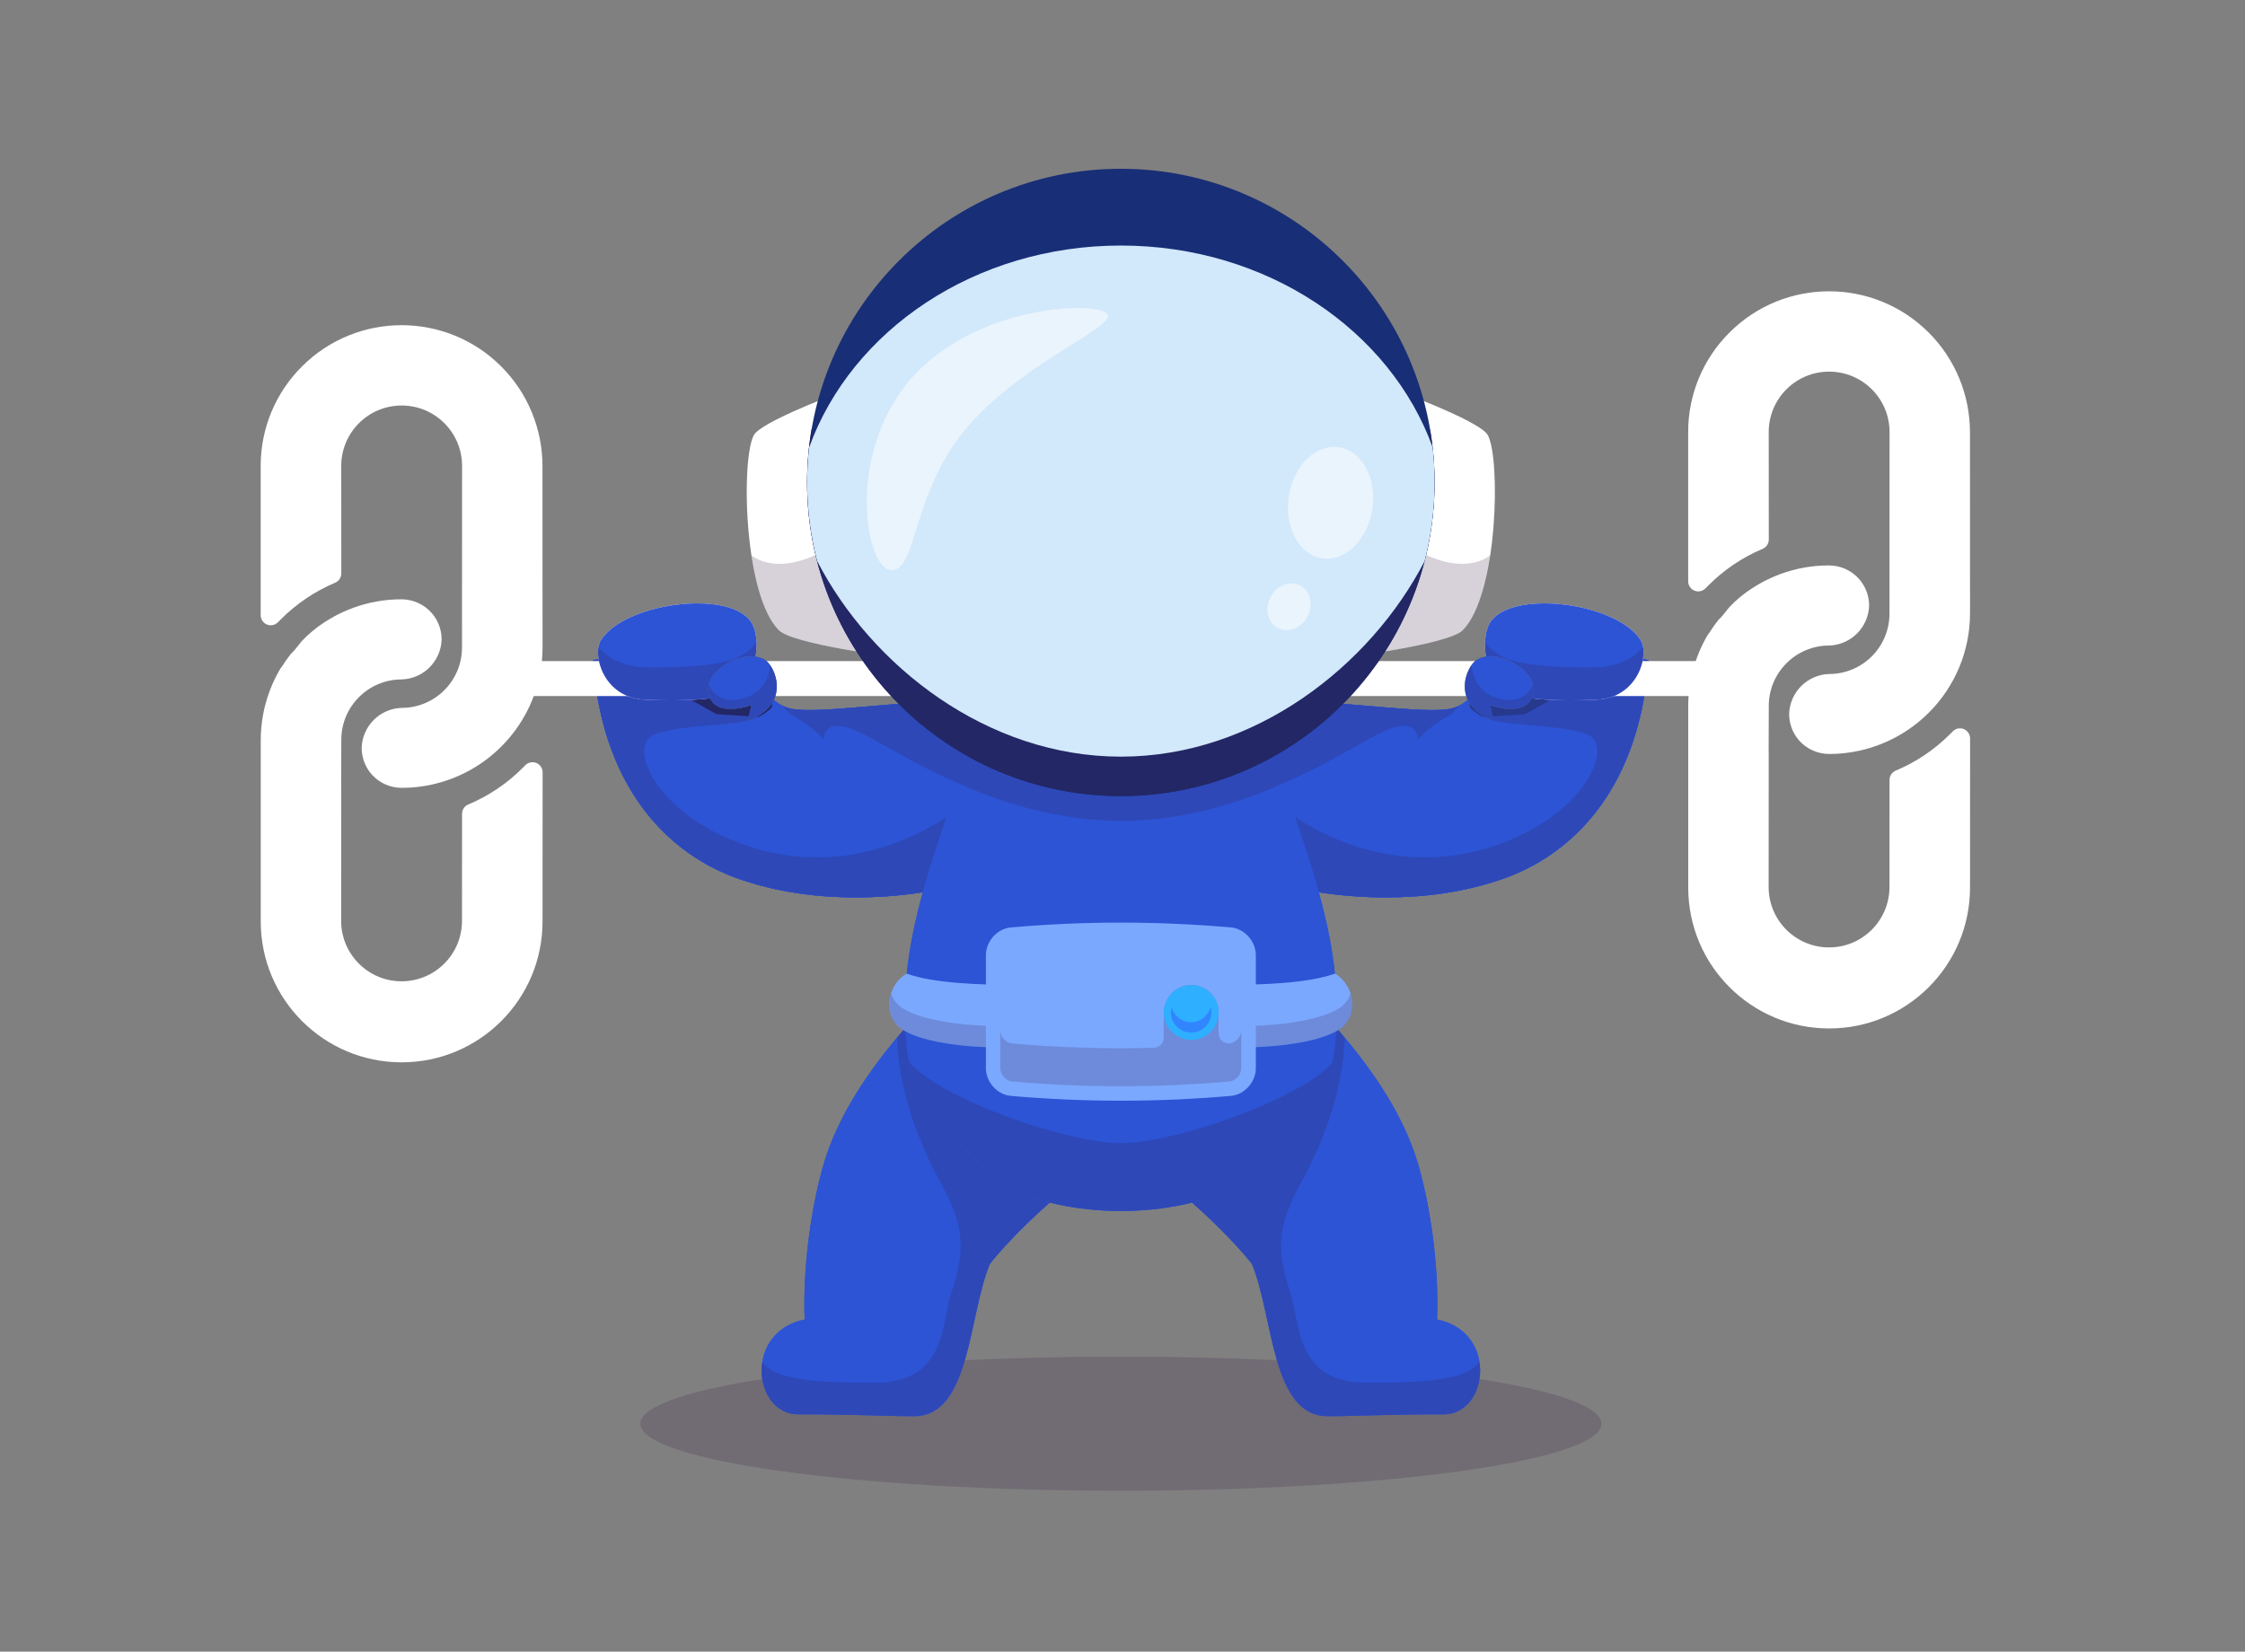 <svg width="530" height="390" viewBox="0 0 530 390" fill="none" xmlns="http://www.w3.org/2000/svg">
<rect x="0" y="0" width="530" height="390" fill="#808080" stroke="none"/>
<g clip-path="url(#clip0_1581_43)">
<g opacity="0.2">
<path d="M264.618 352C327.269 352 378.057 344.913 378.057 336.172C378.057 327.43 327.269 320.344 264.618 320.344C201.968 320.344 151.18 327.43 151.18 336.172C151.18 344.913 201.968 352 264.618 352Z" fill="#371A45"/>
</g>
<path d="M139.988 155.907C142.285 187.562 159.095 201.938 173.664 207.251C193.477 214.487 214.203 211.415 220.18 210.281C238.346 206.822 250.743 184.698 249.913 173.921C245.485 158.549 198.472 169.452 187.016 167.404C177.082 165.633 176.252 148.131 176.252 148.131" fill="#2C54D5"/>
<path d="M139.988 155.907C140.348 160.901 141.081 165.467 142.091 169.631C147.529 191.865 161.392 202.768 173.664 207.251C193.477 214.487 214.203 211.415 220.18 210.281C238.346 206.822 250.743 184.698 249.913 173.921C245.485 158.549 198.472 169.452 187.029 167.404C185.162 167.072 183.598 166.173 182.325 164.941C176.819 159.642 176.279 148.131 176.279 148.131L139.988 155.907Z" fill="#2C54D5"/>
<path d="M139.988 155.907C140.348 160.901 141.081 165.467 142.091 169.631C147.529 191.865 161.392 202.768 173.664 207.251C193.477 214.487 214.203 211.415 220.18 210.281C230.944 208.233 239.674 199.641 244.835 190.731C248.391 184.602 250.258 178.32 249.913 173.921C245.485 158.549 198.472 169.452 187.029 167.404C185.162 167.072 183.598 166.173 182.325 164.941C176.819 159.642 176.279 148.131 176.279 148.131L166.788 150.165L139.988 155.907Z" fill="#2C54D5"/>
<path d="M139.988 155.907C140.348 160.901 141.081 165.467 142.091 169.631C147.529 191.865 161.392 202.768 173.664 207.251C193.477 214.487 214.203 211.415 220.18 210.281C230.944 208.233 239.674 199.641 244.835 190.731C245.665 189.292 246.412 187.839 247.049 186.4C249.138 181.738 250.162 177.283 249.913 173.921C245.485 158.549 198.472 169.452 187.029 167.404C186.213 167.252 185.452 167.003 184.747 166.657C183.847 166.214 183.045 165.633 182.325 164.941C176.819 159.642 176.279 148.131 176.279 148.131L166.788 150.165L139.988 155.907Z" fill="#2C54D5"/>
<g opacity="0.2">
<path d="M184.758 166.657C187.29 169.784 190.112 172.011 194.429 174.557C194.789 171.859 196.311 171.084 198.981 171.513C206.245 172.675 222.1 187.134 247.06 190.952C249.149 186.29 250.173 177.283 249.924 173.921C245.496 158.549 198.483 169.452 187.041 167.404C186.224 167.252 185.463 167.003 184.758 166.657Z" fill="#371A45"/>
</g>
<g opacity="0.2">
<path d="M139.988 155.907C140.348 160.902 141.081 165.467 142.091 169.632C147.529 191.866 161.392 202.768 173.664 207.251C193.477 214.487 214.203 211.415 220.18 210.281C230.944 208.233 239.674 199.641 244.835 190.731L233.227 185.197C233.227 185.197 207.963 211.914 174.01 198.853C154.35 191.285 148.041 175.844 154.571 173.395C161.766 170.683 176.155 171.735 179.157 168.954C183.709 164.72 172.516 154.786 166.76 150.165L139.988 155.907Z" fill="#371A45"/>
</g>
<path d="M389.206 155.907C386.909 187.563 370.099 201.939 355.53 207.252C335.717 214.488 314.991 211.416 309.014 210.282C290.848 206.823 278.451 184.699 279.281 173.921C283.709 158.55 330.722 169.453 342.178 167.405C352.112 165.634 352.942 148.132 352.942 148.132" fill="#2C54D5"/>
<path d="M389.206 155.907C388.846 160.902 388.113 165.468 387.103 169.632C381.665 191.866 367.802 202.769 355.53 207.252C335.717 214.488 314.991 211.416 309.014 210.282C290.848 206.823 278.451 184.699 279.281 173.921C283.709 158.55 330.722 169.453 342.165 167.405C344.032 167.073 345.596 166.174 346.869 164.942C352.375 159.643 352.915 148.132 352.915 148.132L389.206 155.907Z" fill="#2C54D5"/>
<path d="M389.207 155.907C388.847 160.902 388.114 165.468 387.104 169.632C381.667 191.866 367.803 202.769 355.531 207.252C335.719 214.488 314.993 211.416 309.016 210.282C298.252 208.234 289.521 199.642 284.361 190.732C280.805 184.603 278.937 178.321 279.283 173.921C283.71 158.55 330.724 169.453 342.166 167.405C344.034 167.073 345.597 166.174 346.87 164.942C352.377 159.643 352.916 148.132 352.916 148.132L362.408 150.166L389.207 155.907Z" fill="#2C54D5"/>
<path d="M389.203 155.907C388.843 160.902 388.11 165.468 387.1 169.632C381.663 191.866 367.799 202.769 355.527 207.252C335.715 214.488 314.989 211.416 309.012 210.282C298.248 208.234 289.517 199.642 284.357 190.732C283.526 189.293 282.779 187.84 282.143 186.401C280.054 181.739 279.03 177.284 279.279 173.921C283.706 158.55 330.72 169.453 342.162 167.405C342.978 167.253 343.739 167.004 344.445 166.658C345.344 166.215 346.147 165.634 346.866 164.942C352.373 159.643 352.912 148.132 352.912 148.132L362.404 150.166L389.203 155.907Z" fill="#2C54D5"/>
<g opacity="0.2">
<path d="M344.429 166.658C341.897 169.785 339.075 172.012 334.758 174.558C334.398 171.86 332.876 171.085 330.206 171.514C322.942 172.676 307.087 187.135 282.127 190.953C280.038 186.291 279.014 177.284 279.263 173.921C283.691 158.55 330.704 169.453 342.146 167.405C342.976 167.253 343.724 167.004 344.429 166.658Z" fill="#371A45"/>
</g>
<g opacity="0.2">
<path d="M389.202 155.907C388.842 160.902 388.109 165.468 387.099 169.632C381.662 191.866 367.798 202.769 355.526 207.251C335.713 214.487 314.988 211.416 309.011 210.281C298.246 208.234 289.516 199.642 284.355 190.732L295.964 185.197C295.964 185.197 321.227 211.914 355.18 198.853C374.841 191.285 381.15 175.844 374.619 173.396C367.425 170.684 353.036 171.735 350.033 168.954C345.481 164.721 356.674 154.787 362.43 150.166L389.202 155.907Z" fill="#371A45"/>
</g>
<path d="M275.523 279.114C283.022 284.842 291.49 293.213 295.571 298.484C300.635 310.659 300.123 334.401 313.419 334.401C320.06 334.401 327.047 333.959 340.814 333.959C351.412 333.959 353.736 314.533 339.292 311.559C339.79 298.083 337.383 283.32 334.602 274.216C329.026 255.995 313.267 239.862 306.28 232.972" fill="#2C54D5"/>
<path d="M340.802 333.959C327.036 333.959 320.063 334.402 313.408 334.402C300.112 334.402 300.623 310.66 295.56 298.484C291.478 293.227 283.024 284.842 275.512 279.114L306.268 232.986C309.022 235.712 313.145 239.863 317.461 245.023C324.103 252.937 331.214 263.203 334.576 274.23C337.357 283.334 339.764 298.097 339.266 311.573C345.797 312.915 348.896 317.619 349.353 322.378C349.934 328.134 346.613 333.959 340.802 333.959Z" fill="#2C54D5"/>
<g opacity="0.2">
<path d="M340.802 333.959C327.036 333.959 320.063 334.402 313.408 334.402C300.112 334.402 300.623 310.66 295.56 298.484C291.478 293.227 283.024 284.842 275.512 279.114L306.268 232.986C309.022 235.712 313.145 239.863 317.461 245.023C317.143 255.594 313.657 267.257 307.527 278.561C302.325 288.149 300.637 293.697 304.746 305.582C306.919 311.891 305.549 326.501 322.636 326.501C337.537 326.501 346.06 325.699 349.145 321.728C349.187 321.936 349.27 322.157 349.366 322.392C349.934 328.134 346.613 333.959 340.802 333.959Z" fill="#371A45"/>
</g>
<path d="M253.72 279.113C246.221 284.841 237.753 293.212 233.672 298.483C228.608 310.658 229.12 334.4 215.824 334.4C209.183 334.4 202.196 333.958 188.429 333.958C177.831 333.958 175.507 314.532 189.951 311.558C189.453 298.082 191.86 283.319 194.641 274.215C200.217 255.994 215.976 239.861 222.963 232.971" fill="#2C54D5"/>
<path d="M188.428 333.957C202.195 333.957 209.168 334.4 215.823 334.4C229.119 334.4 228.607 310.658 233.671 298.482C237.752 293.225 246.206 284.84 253.719 279.112L222.962 232.984C220.209 235.71 216.086 239.861 211.769 245.021C205.128 252.935 198.016 263.201 194.654 274.228C191.873 283.332 189.466 298.095 189.964 311.571C183.434 312.913 180.334 317.617 179.878 322.377C179.297 328.132 182.631 333.957 188.428 333.957Z" fill="#2C54D5"/>
<g opacity="0.2">
<path d="M188.424 333.957C202.19 333.957 209.163 334.4 215.818 334.4C229.114 334.4 228.602 310.658 233.666 298.482C237.748 293.225 246.201 284.84 253.714 279.112L222.957 232.984C220.204 235.71 216.081 239.861 211.764 245.021C212.083 255.592 215.569 267.255 221.698 278.559C226.901 288.147 228.588 293.695 224.479 305.58C222.307 311.889 223.677 326.5 206.59 326.5C191.689 326.5 183.166 325.697 180.081 321.726C180.039 321.934 179.956 322.155 179.859 322.39C179.292 328.132 182.626 333.957 188.424 333.957Z" fill="#371A45"/>
</g>
<path d="M224.668 189.335C218.346 208.511 207.941 234.951 217.377 261.059L236.927 280.166C244.813 283.819 254.194 285.95 264.626 285.95C275.058 285.95 284.438 283.833 292.325 280.166L311.833 261.059C321.269 234.951 310.865 208.498 304.542 189.335C304.542 189.335 289.876 155.203 264.612 155.203C239.348 155.203 224.668 189.335 224.668 189.335Z" fill="#2C54D5"/>
<path d="M314.569 250.834C313.96 254.238 313.06 257.655 311.829 261.059L292.307 280.166C284.421 283.818 275.04 285.949 264.608 285.949C254.176 285.949 244.795 283.832 236.909 280.166L217.359 261.059C216.114 257.627 215.229 254.196 214.62 250.765C210.594 228.116 219.158 205.979 224.651 189.335C224.651 189.335 239.358 155.202 264.608 155.202C289.872 155.202 304.538 189.335 304.538 189.335C310.044 205.993 318.622 228.171 314.569 250.834Z" fill="#2C54D5"/>
<g opacity="0.2">
<path d="M302.483 185.156C293.877 189.057 280.111 193.831 264.615 193.831C249.105 193.831 235.338 189.043 226.719 185.142C229.984 179.013 237.068 167.584 247.362 160.763C252.702 160.058 258.527 159.67 264.615 159.67C270.702 159.67 276.513 160.058 281.854 160.763C292.148 167.598 299.218 179.04 302.483 185.156Z" fill="#371A45"/>
</g>
<g opacity="0.2">
<path d="M314.57 250.834C313.961 254.237 313.062 257.655 311.83 261.058L292.308 280.165C284.422 283.818 275.041 285.949 264.609 285.949C254.177 285.949 244.797 283.832 236.91 280.165L217.361 261.058C216.115 257.627 215.23 254.196 214.621 250.765C221.968 259.481 252.005 269.927 264.623 269.927C277.241 269.927 307.195 259.536 314.57 250.834Z" fill="#371A45"/>
</g>
<path d="M402.22 160.432C402.22 162.563 401.902 164.361 401.902 164.361H125.396C125.396 164.361 125.078 162.577 125.078 160.432C125.078 158.301 125.396 156.102 125.396 156.102H401.888C401.888 156.102 402.22 158.288 402.22 160.432Z" fill="white"/>
<path d="M334.766 174.558C341.213 167.737 346.969 168.055 350.386 162.479C350.386 162.479 367.694 158.743 373.09 161.331L334.766 174.558Z" fill="#2C54D5"/>
<path d="M373.079 161.33L360.004 168.649L350.07 169.272C348.715 168.539 347.649 167.778 346.985 167.003L346.93 166.104C348.244 165.177 349.406 164.07 350.375 162.492C350.375 162.492 367.683 158.757 373.079 161.33Z" fill="#26398D"/>
<path d="M387.337 151.188C389.454 154.578 386.715 164.651 377.182 165.19C374.733 165.329 359.79 166.048 355.114 163.101C350.631 160.265 349.137 150.206 352.153 146.457C358.006 139.193 381.927 142.514 387.337 151.188Z" fill="#FFEBF6"/>
<path d="M387.337 151.188C389.454 154.578 386.715 164.651 377.182 165.19C374.733 165.329 359.79 166.048 355.114 163.101C350.631 160.265 349.137 150.206 352.153 146.457C358.006 139.193 381.927 142.514 387.337 151.188Z" fill="#2C54D5"/>
<g opacity="0.2">
<path d="M377.177 165.19C374.742 165.329 359.786 166.048 355.123 163.101C352.093 161.192 350.419 155.976 350.599 151.631C351.678 153.236 353.422 154.523 355.677 155.505C360.741 157.719 376.527 157.844 378.934 157.415C383.722 156.585 386.447 154.758 387.872 152.669C388.702 156.847 385.576 164.72 377.177 165.19Z" fill="#371A45"/>
</g>
<path d="M351.824 166.505C355.228 167.695 358.479 167.764 360.333 166.422C361.758 165.398 362.865 162.451 361.122 159.877C358.576 156.114 352.225 153.568 348.656 155.768C346.055 157.373 342.36 166.394 352.571 170.144L351.824 166.505Z" fill="#666566"/>
<path d="M360.353 166.422C358.499 167.764 355.248 167.694 351.844 166.505L352.591 170.157C343.972 166.989 345.245 160.071 347.431 157.027C347.832 156.46 348.261 156.045 348.676 155.782C352.245 153.582 358.596 156.128 361.142 159.891C361.557 160.5 361.806 161.123 361.93 161.731C362.345 163.737 361.432 165.647 360.353 166.422Z" fill="#2C54D5"/>
<g opacity="0.2">
<path d="M360.353 166.422C358.499 167.764 355.248 167.695 351.844 166.505L352.591 170.158C343.972 166.99 345.245 160.072 347.431 157.028C347.431 157.263 347.569 164.139 355.262 165.205C358.914 165.703 360.879 163.752 361.93 161.732C362.345 163.738 361.432 165.647 360.353 166.422Z" fill="#371A45"/>
</g>
<path d="M194.446 174.558C187.998 167.737 182.243 168.055 178.825 162.479C178.825 162.479 161.517 158.743 156.121 161.331L194.446 174.558Z" fill="#2C54D5"/>
<path d="M156.121 161.332L169.196 168.651L179.13 169.273C180.486 168.54 181.551 167.779 182.215 167.004L182.27 166.105C180.956 165.178 179.794 164.071 178.825 162.494C178.825 162.494 161.517 158.758 156.121 161.332Z" fill="#232765"/>
<path d="M141.849 151.189C139.732 154.579 142.472 164.651 152.004 165.191C154.453 165.329 169.396 166.048 174.072 163.101C178.555 160.265 180.049 150.207 177.033 146.457C171.181 139.193 147.259 142.514 141.849 151.189Z" fill="#FFEBF6"/>
<path d="M141.849 151.189C139.732 154.579 142.472 164.651 152.004 165.191C154.453 165.329 169.396 166.048 174.072 163.101C178.555 160.265 180.049 150.207 177.033 146.457C171.181 139.193 147.259 142.514 141.849 151.189Z" fill="#2C54D5"/>
<g opacity="0.2">
<path d="M152.012 165.191C154.447 165.33 169.403 166.049 174.066 163.102C177.096 161.193 178.77 155.977 178.59 151.632C177.511 153.237 175.767 154.524 173.512 155.506C168.448 157.72 152.662 157.845 150.254 157.416C145.467 156.585 142.742 154.759 141.317 152.67C140.486 156.848 143.613 164.721 152.012 165.191Z" fill="#371A45"/>
</g>
<path d="M177.37 166.505C173.967 167.695 170.715 167.764 168.861 166.422C167.436 165.398 166.329 162.451 168.073 159.878C170.618 156.115 176.969 153.569 180.539 155.769C183.14 157.374 186.834 166.395 176.623 170.144L177.37 166.505Z" fill="#666566"/>
<path d="M168.86 166.423C170.714 167.765 173.966 167.696 177.369 166.506L176.622 170.159C185.242 166.99 183.969 160.072 181.783 157.029C181.381 156.461 180.953 156.046 180.537 155.783C176.968 153.584 170.617 156.129 168.072 159.893C167.656 160.501 167.407 161.124 167.283 161.733C166.868 163.739 167.767 165.648 168.86 166.423Z" fill="#2C54D5"/>
<g opacity="0.2">
<path d="M168.86 166.424C170.714 167.766 173.966 167.697 177.369 166.507L176.622 170.159C185.242 166.991 183.969 160.073 181.783 157.029C181.783 157.265 181.644 164.141 173.952 165.206C170.299 165.704 168.334 163.753 167.283 161.733C166.868 163.74 167.767 165.649 168.86 166.424Z" fill="#371A45"/>
</g>
<path d="M333.619 93.716C333.619 93.716 349.599 99.776 351.232 102.723C354.276 108.202 353.709 140.425 345.296 148.838C342.004 152.13 317.777 155.202 317.777 155.202L333.619 93.716Z" fill="white"/>
<g opacity="0.2">
<path d="M317.777 155.202C317.777 155.202 342.004 152.131 345.296 148.838C348.589 145.559 350.679 138.641 351.813 131.114C351.55 131.349 342.986 138.738 325.927 123.726C325.913 123.712 325.899 123.712 325.899 123.698L317.777 155.202Z" fill="#371A45"/>
</g>
<path d="M211.429 155.202C211.429 155.202 187.203 152.13 183.91 148.838C180.617 145.558 178.528 138.641 177.393 131.114C175.609 119.354 176.121 106.085 177.975 102.737C179.621 99.776 195.587 93.716 195.587 93.716L203.308 123.698L211.429 155.202Z" fill="white"/>
<g opacity="0.2">
<path d="M211.438 155.202C211.438 155.202 187.212 152.131 183.919 148.838C180.626 145.559 178.537 138.641 177.402 131.114C177.665 131.349 186.229 138.738 203.289 123.726C203.303 123.712 203.317 123.712 203.317 123.698L211.438 155.202Z" fill="#371A45"/>
</g>
<path d="M264.369 127.35V127.627L264.203 127.488L264.369 127.35Z" fill="#D8D8D8"/>
<path d="M264.207 127.488L264.027 127.627V127.35L264.207 127.488Z" fill="#D8D8D8"/>
<path d="M264.609 187.978C305.513 187.978 338.671 154.82 338.671 113.916C338.671 73.013 305.513 39.854 264.609 39.854C223.706 39.854 190.547 73.013 190.547 113.916C190.547 154.82 223.706 187.978 264.609 187.978Z" fill="#182E76"/>
<path d="M338.67 113.917C338.67 154.829 305.506 187.979 264.607 187.979C223.709 187.979 190.531 154.815 190.531 113.917C190.531 109.6 190.905 105.366 191.61 101.243C197.615 136.109 228.012 162.632 264.593 162.632C301.175 162.632 331.572 136.109 337.577 101.243C338.31 105.352 338.67 109.6 338.67 113.917Z" fill="#232765"/>
<g opacity="0.35">
<path d="M338.666 113.916C338.666 120.322 337.85 126.548 336.328 132.484C323.475 157.305 296.191 178.667 264.618 178.667C233.045 178.667 205.761 157.305 192.908 132.484C191.995 128.956 191.331 125.317 190.957 121.595C207.56 140.245 231.703 153.818 258.586 153.818C292.829 153.818 322.659 131.792 338.099 105.283C338.141 105.407 338.196 105.518 338.238 105.642C338.514 108.354 338.666 111.121 338.666 113.916Z" fill="#111A28"/>
</g>
<path d="M338.669 113.917C338.669 120.322 337.853 126.548 336.331 132.484C323.478 157.305 296.194 178.667 264.621 178.667C233.048 178.667 205.764 157.305 192.911 132.484C191.375 126.548 190.559 120.322 190.559 113.917C190.559 111.108 190.711 108.341 191.029 105.629C201.018 77.985 230.184 57.979 264.621 57.979C299.058 57.979 328.237 77.999 338.226 105.643C338.517 108.355 338.669 111.122 338.669 113.917Z" fill="#D2E8FB"/>
<g opacity="0.5">
<path d="M210.48 134.615C205.084 134.615 200.435 113.197 210.771 95.404C224.745 71.344 260.731 70.68 261.589 74.416C262.433 78.151 235.522 87.961 223.914 106.943C215.364 120.945 215.876 134.615 210.48 134.615Z" fill="white"/>
</g>
<g opacity="0.5">
<path d="M323.993 120.206C325.081 112.959 321.541 106.421 316.085 105.602C310.629 104.782 305.324 109.993 304.236 117.239C303.148 124.486 306.688 131.024 312.144 131.844C317.6 132.663 322.905 127.453 323.993 120.206Z" fill="white"/>
</g>
<g opacity="0.5">
<path d="M308.689 145.559C310.143 142.775 309.362 139.495 306.944 138.232C304.525 136.969 301.387 138.202 299.933 140.986C298.479 143.77 299.261 147.05 301.679 148.313C304.097 149.576 307.236 148.343 308.689 145.559Z" fill="white"/>
</g>
<path d="M237.946 247.347C237.946 247.347 219.226 247.79 212.294 242.588C207.867 238.395 210.343 231.893 214.038 229.9C220.443 232.197 231.318 232.557 239.841 232.557H289.345C297.868 232.557 308.743 232.197 315.148 229.9C318.843 231.893 321.333 238.395 316.892 242.588C309.974 247.79 291.24 247.347 291.24 247.347H237.946Z" fill="#7BA8FF"/>
<g opacity="0.2">
<path d="M316.918 242.588C310 247.79 291.281 247.348 291.281 247.348H237.958C237.958 247.348 219.238 247.777 212.321 242.588C209.844 240.25 209.526 237.192 210.37 234.591C210.743 235.643 211.366 236.639 212.321 237.538C219.238 242.74 237.958 242.298 237.958 242.298H291.281C291.281 242.298 310 242.74 316.918 237.538C317.873 236.639 318.495 235.629 318.869 234.591C319.713 237.179 319.395 240.25 316.918 242.588Z" fill="#371A45"/>
</g>
<path d="M290.666 258.761C273.233 260.297 255.994 260.283 238.561 258.761C235.365 258.443 232.75 255.455 232.75 252.203C232.75 243.321 232.75 234.438 232.75 225.556C232.75 222.304 235.365 219.316 238.561 218.998C255.994 217.462 273.233 217.476 290.666 218.998C293.862 219.316 296.477 222.304 296.477 225.556C296.477 234.438 296.477 243.321 296.477 252.203C296.477 255.455 293.862 258.443 290.666 258.761Z" fill="#7BA8FF"/>
<path d="M264.61 256.493C256.101 256.493 247.44 256.105 238.862 255.358C237.465 255.22 236.164 253.712 236.164 252.204V225.556C236.164 224.048 237.465 222.54 238.904 222.388C247.44 221.641 256.101 221.253 264.624 221.253C273.133 221.253 281.794 221.641 290.372 222.388C291.77 222.526 293.07 224.034 293.07 225.542V252.19C293.07 253.698 291.77 255.206 290.331 255.358C281.794 256.105 273.133 256.493 264.61 256.493Z" fill="#7BA8FF"/>
<g opacity="0.2">
<path d="M293.054 243.224V252.204C293.054 253.712 291.754 255.22 290.315 255.358C281.778 256.105 273.117 256.493 264.608 256.493C256.099 256.493 247.438 256.119 238.846 255.358C237.449 255.22 236.148 253.712 236.148 252.204V243.224C236.148 244.732 237.449 246.241 238.846 246.379C247.424 247.14 256.086 247.513 264.608 247.513C267.196 247.513 269.811 247.472 272.412 247.403C273.712 247.361 274.736 246.296 274.736 244.995V239.212C274.736 235.725 277.406 232.723 280.893 232.557C284.615 232.377 287.686 235.338 287.686 239.032V243.972C287.686 245.383 288.89 246.49 290.287 246.365C290.301 246.365 290.301 246.365 290.315 246.365C291.754 246.241 293.054 244.732 293.054 243.224Z" fill="#371A45"/>
</g>
<path d="M287.525 240.563C288.346 237.083 286.191 233.595 282.711 232.774C279.231 231.952 275.743 234.107 274.922 237.587C274.1 241.067 276.255 244.555 279.735 245.377C283.215 246.198 286.703 244.043 287.525 240.563Z" fill="#2EAFFF"/>
<path d="M281.223 243.819C278.594 243.819 276.449 241.675 276.449 239.046C276.449 236.417 278.594 234.272 281.223 234.272C283.851 234.272 285.996 236.417 285.996 239.046C285.996 241.675 283.851 243.819 281.223 243.819Z" fill="#2EAFFF"/>
<path d="M285.98 239.046C285.98 241.674 283.836 243.819 281.207 243.819C278.578 243.819 276.434 241.674 276.434 239.046C276.434 238.617 276.489 238.216 276.586 237.828C277.125 239.862 278.993 241.37 281.193 241.37C283.393 241.37 285.261 239.862 285.8 237.828C285.925 238.216 285.98 238.631 285.98 239.046Z" fill="#3185FF"/>
<g clip-path="url(#clip1_1581_43)">
<path d="M94.823 186.031C97.218 186.038 99.607 185.779 101.946 185.259C108.156 183.897 113.846 180.784 118.342 176.288C124.594 170.059 128.101 161.593 128.086 152.769L128.069 110.014C128.06 101.211 124.563 92.771 118.342 86.542C105.361 73.545 84.302 73.531 71.304 86.512C65.052 92.721 61.538 101.169 61.543 109.981L61.543 145.26C61.541 145.898 61.795 146.51 62.249 146.959C63.182 147.881 64.686 147.873 65.609 146.939L66.281 146.267C69.953 142.569 74.313 139.624 79.115 137.599C80.003 137.229 80.58 136.36 80.577 135.398L80.56 110.015C80.56 102.137 86.946 95.752 94.823 95.752C102.7 95.752 109.086 102.137 109.086 110.015L109.069 152.903C109.064 160.769 102.688 167.144 94.823 167.149C89.674 167.305 85.537 171.442 85.382 176.59C85.382 178.873 86.205 181.08 87.7 182.806C89.501 184.853 92.096 186.028 94.823 186.031Z" fill="white"/>
<path d="M94.82 250.843C113.191 250.843 128.083 235.951 128.083 217.581L128.1 182.352C128.098 181.382 127.506 180.511 126.605 180.151C125.705 179.787 124.674 180.006 124.001 180.706L123.379 181.327C119.705 185.015 115.345 187.948 110.545 189.962C109.657 190.332 109.08 191.201 109.083 192.163L109.066 217.446C109.066 225.323 102.681 231.709 94.804 231.709C86.927 231.709 80.541 225.323 80.541 217.446L80.558 185.947L80.541 185.661L80.575 174.675C80.58 166.809 86.955 160.434 94.821 160.429C99.969 160.273 104.106 156.136 104.262 150.988C104.259 148.689 103.424 146.468 101.91 144.738C100.109 142.691 97.514 141.516 94.787 141.513C90.89 141.504 87.022 142.187 83.364 143.529C82.843 143.713 82.356 143.932 81.852 144.133C81.348 144.335 80.861 144.587 80.373 144.805C79.886 145.024 79.399 145.276 78.945 145.528L77.686 146.25C76.846 146.754 76.039 147.292 75.233 147.863C74.28 148.569 73.366 149.326 72.495 150.131L71.319 151.307L71.218 151.407L70.327 152.533C69.975 152.919 69.672 153.39 69.235 153.827L68.664 154.398L67.673 155.725L67.236 156.363L66.463 157.539L66.279 157.724C63.189 162.887 61.557 168.792 61.558 174.809L61.558 217.58C61.558 235.951 76.45 250.843 94.82 250.843Z" fill="white"/>
</g>
<g clip-path="url(#clip2_1581_43)">
<path d="M431.823 178.031C434.218 178.038 436.607 177.779 438.946 177.259C445.156 175.897 450.846 172.784 455.342 168.288C461.594 162.059 465.101 153.593 465.086 144.769L465.069 102.014C465.06 93.211 461.563 84.771 455.342 78.542C442.361 65.545 421.301 65.531 408.304 78.512C402.052 84.721 398.538 93.169 398.543 101.981L398.543 137.26C398.541 137.898 398.795 138.51 399.249 138.959C400.182 139.881 401.686 139.873 402.609 138.939L403.281 138.267C406.953 134.569 411.313 131.624 416.115 129.599C417.003 129.229 417.58 128.36 417.577 127.398L417.56 102.015C417.56 94.138 423.946 87.752 431.823 87.752C439.7 87.752 446.086 94.138 446.086 102.015L446.069 144.903C446.064 152.769 439.688 159.144 431.823 159.149C426.674 159.305 422.537 163.442 422.381 168.59C422.382 170.873 423.205 173.08 424.7 174.806C426.502 176.853 429.096 178.028 431.823 178.031Z" fill="white"/>
<path d="M431.82 242.843C450.191 242.843 465.083 227.951 465.083 209.581L465.1 174.352C465.098 173.382 464.506 172.511 463.605 172.151C462.705 171.787 461.674 172.006 461.001 172.706L460.379 173.327C456.705 177.015 452.345 179.948 447.545 181.962C446.657 182.332 446.08 183.201 446.083 184.163L446.066 209.446C446.066 217.323 439.681 223.709 431.804 223.709C423.927 223.709 417.541 217.323 417.541 209.446L417.558 177.947L417.541 177.661L417.575 166.675C417.58 158.809 423.955 152.434 431.821 152.429C436.969 152.273 441.106 148.136 441.262 142.988C441.259 140.689 440.424 138.468 438.91 136.738C437.109 134.691 434.514 133.516 431.787 133.513C427.89 133.504 424.022 134.187 420.364 135.529C419.843 135.713 419.356 135.932 418.852 136.133C418.348 136.335 417.861 136.587 417.373 136.805C416.886 137.024 416.399 137.276 415.945 137.528L414.686 138.25C413.846 138.754 413.039 139.292 412.233 139.863C411.28 140.569 410.366 141.326 409.495 142.131L408.319 143.307L408.218 143.407L407.327 144.533C406.975 144.919 406.672 145.39 406.235 145.827L405.664 146.398L404.673 147.725L404.236 148.363L403.463 149.539L403.279 149.724C400.189 154.887 398.557 160.792 398.558 166.809L398.558 209.58C398.558 227.951 413.45 242.843 431.82 242.843Z" fill="white"/>
</g>
</g>
<defs>
<clipPath id="clip0_1581_43">
<rect width="530" height="390" fill="white"/>
</clipPath>
<clipPath id="clip1_1581_43">
<rect width="142.573" height="142.573" fill="white" transform="translate(195.629 163.814) rotate(135)"/>
</clipPath>
<clipPath id="clip2_1581_43">
<rect width="142.573" height="142.573" fill="white" transform="translate(532.629 155.814) rotate(135)"/>
</clipPath>
</defs>
</svg>
